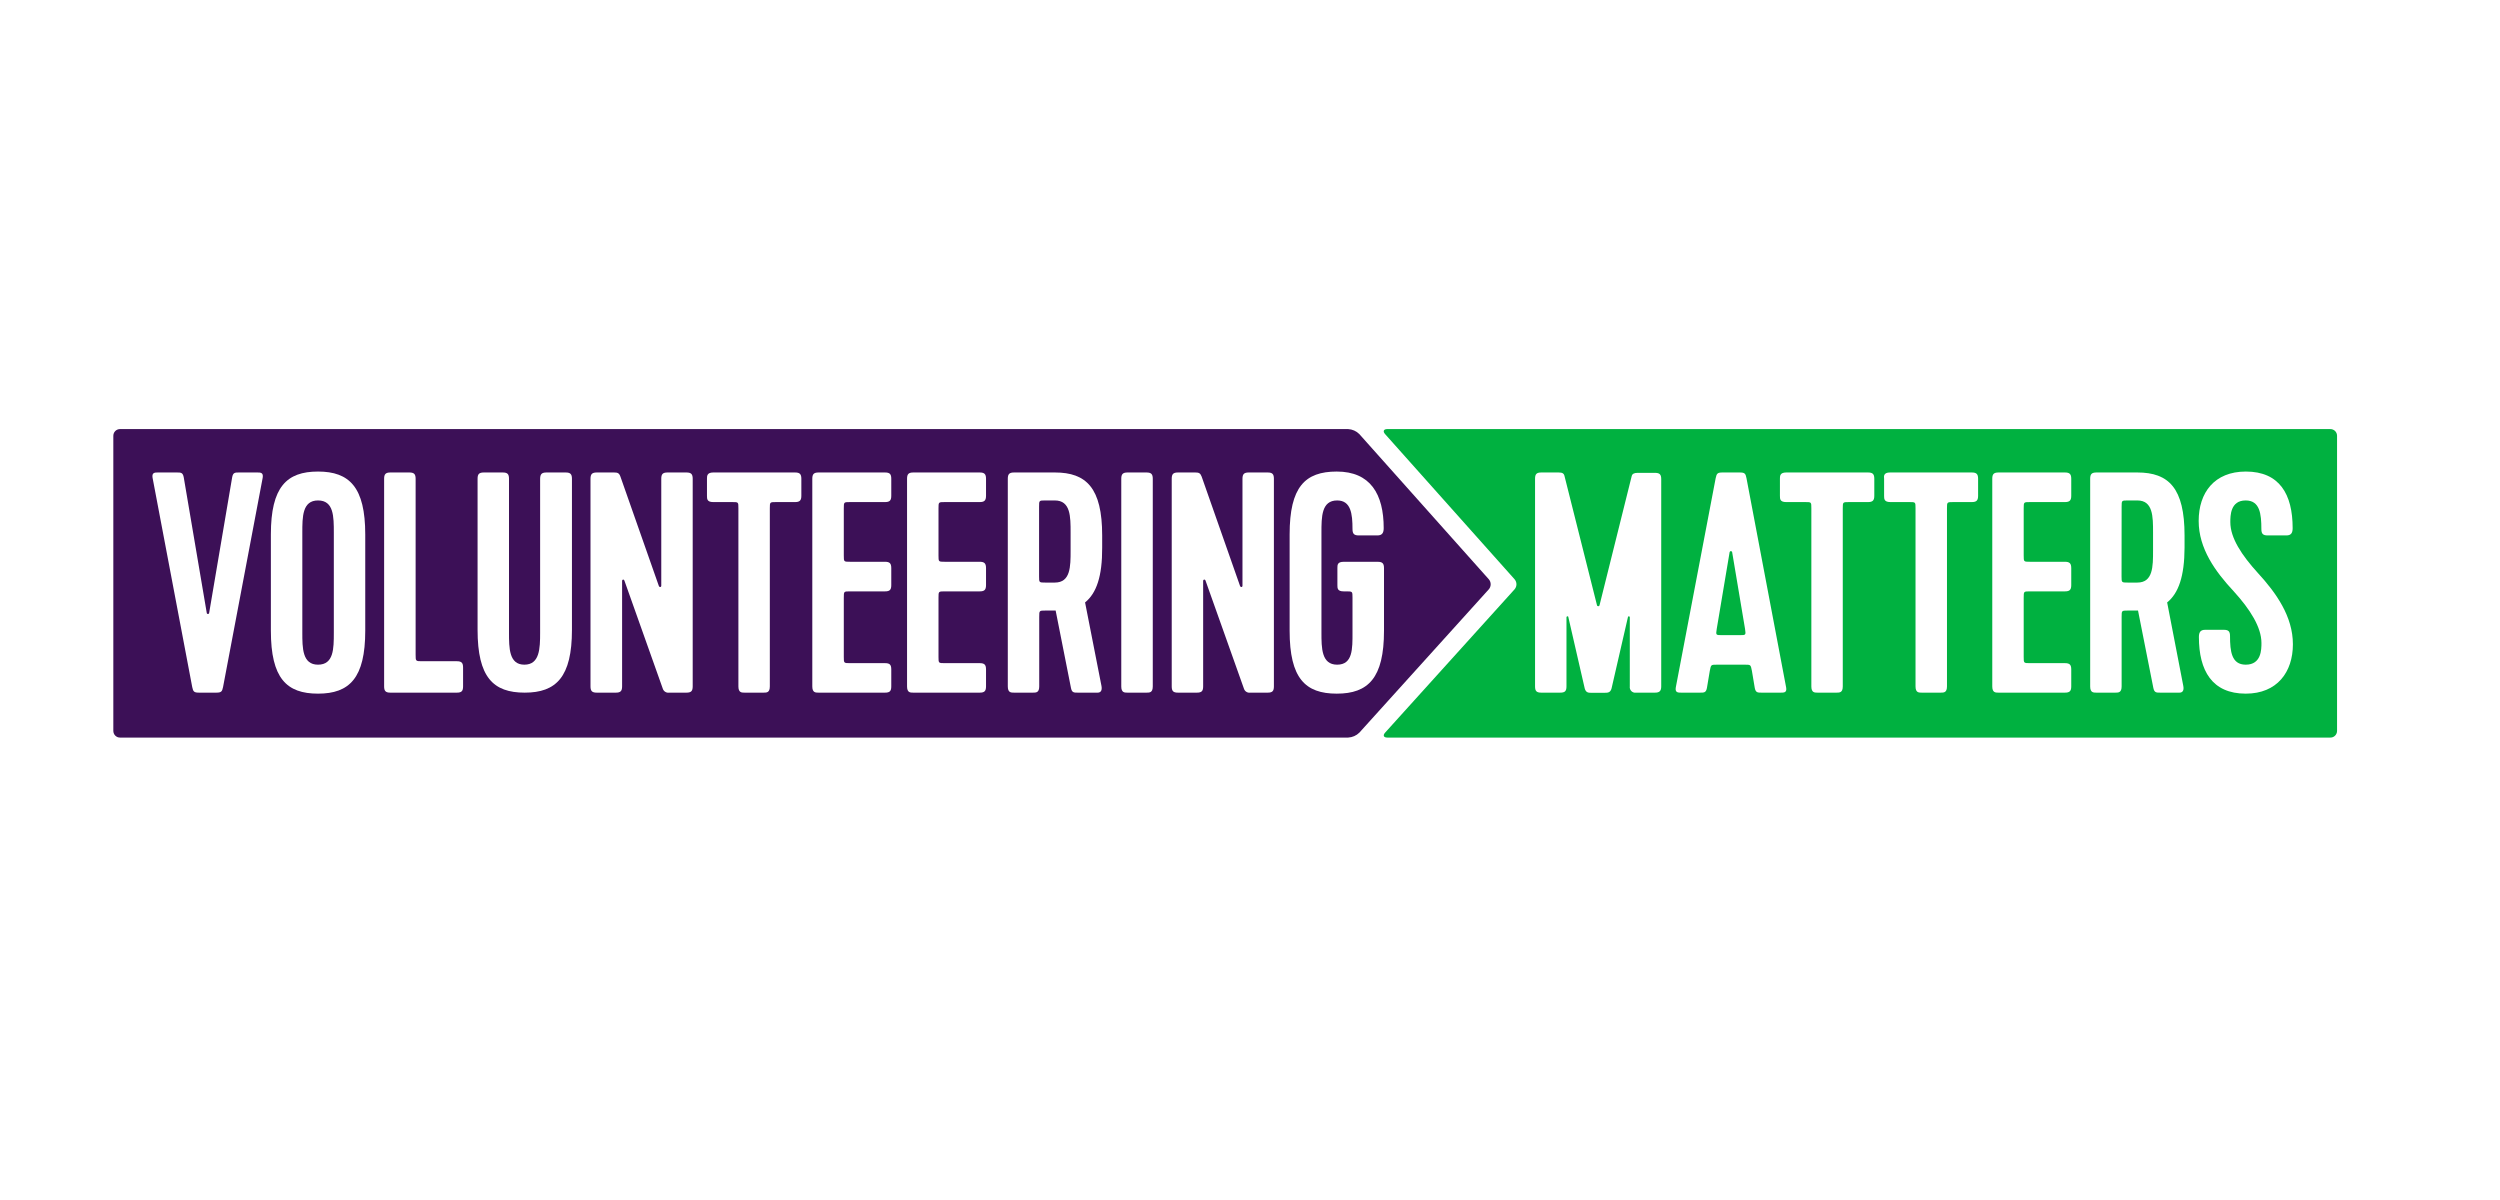 <svg width="100" height="48" viewBox="0 0 100 48" fill="none" xmlns="http://www.w3.org/2000/svg">
<rect width="100" height="48" fill="white"/>
<path d="M54.376 29.304C54.255 29.424 54.095 29.494 53.925 29.503H4.803C4.768 29.504 4.732 29.497 4.699 29.484C4.667 29.47 4.637 29.451 4.611 29.425C4.586 29.4 4.566 29.37 4.553 29.337C4.54 29.305 4.533 29.269 4.533 29.234V17.433C4.533 17.398 4.54 17.362 4.553 17.329C4.566 17.296 4.586 17.267 4.611 17.241C4.637 17.216 4.667 17.196 4.699 17.183C4.732 17.169 4.768 17.163 4.803 17.163H53.925C54.094 17.172 54.254 17.243 54.373 17.363L59.552 23.171C59.601 23.227 59.627 23.298 59.627 23.372C59.627 23.445 59.601 23.517 59.552 23.573L54.376 29.304Z" fill="#3C1057"/>
<path d="M55.406 29.304C55.305 29.415 55.345 29.503 55.492 29.503H93.212C93.248 29.504 93.283 29.497 93.316 29.484C93.349 29.47 93.379 29.451 93.404 29.425C93.429 29.4 93.449 29.37 93.462 29.337C93.476 29.305 93.482 29.269 93.482 29.234V17.433C93.482 17.398 93.476 17.362 93.462 17.329C93.449 17.296 93.429 17.267 93.404 17.241C93.379 17.216 93.349 17.196 93.316 17.183C93.283 17.169 93.248 17.163 93.212 17.163H55.492C55.345 17.163 55.305 17.252 55.403 17.363L60.583 23.171C60.631 23.227 60.658 23.298 60.658 23.372C60.658 23.445 60.631 23.517 60.583 23.573L55.406 29.304Z" fill="#00B140"/>
<path d="M10.293 18.899C10.418 18.899 10.544 18.899 10.507 19.113L8.922 27.483C8.885 27.669 8.845 27.706 8.646 27.706H7.965C7.766 27.706 7.726 27.669 7.689 27.483L6.103 19.113C6.067 18.899 6.192 18.899 6.318 18.899H7.073C7.235 18.899 7.312 18.899 7.349 19.089L8.269 24.511C8.269 24.524 8.274 24.536 8.283 24.546C8.292 24.555 8.305 24.56 8.318 24.56C8.331 24.56 8.343 24.555 8.352 24.546C8.361 24.536 8.367 24.524 8.367 24.511L9.287 19.089C9.323 18.899 9.4 18.899 9.563 18.899H10.293Z" fill="white"/>
<path d="M12.721 27.746C11.464 27.746 10.835 27.133 10.835 25.229V21.377C10.835 19.479 11.464 18.862 12.721 18.862C13.979 18.862 14.61 19.491 14.61 21.377V25.229C14.61 27.118 13.982 27.746 12.721 27.746ZM12.721 20.018C12.093 20.018 12.093 20.674 12.093 21.303V25.305C12.093 25.919 12.093 26.587 12.721 26.587C13.35 26.587 13.353 25.946 13.353 25.305V21.319C13.353 20.662 13.353 20.018 12.721 20.018V20.018Z" fill="white"/>
<path d="M15.365 27.455V19.15C15.365 18.963 15.429 18.899 15.616 18.899H16.374C16.561 18.899 16.625 18.963 16.625 19.15V26.185C16.625 26.449 16.625 26.449 16.889 26.449H18.272C18.462 26.449 18.523 26.513 18.523 26.701V27.455C18.523 27.645 18.462 27.706 18.272 27.706H15.616C15.429 27.706 15.365 27.645 15.365 27.455Z" fill="white"/>
<path d="M21.86 18.899H22.627C22.814 18.899 22.878 18.963 22.878 19.15V25.192C22.878 27.078 22.25 27.706 20.989 27.706C19.729 27.706 19.103 27.093 19.103 25.192V19.15C19.103 18.963 19.164 18.899 19.355 18.899H20.109C20.299 18.899 20.36 18.963 20.36 19.15V25.305C20.36 25.919 20.36 26.587 20.974 26.587C21.587 26.587 21.605 25.946 21.605 25.305V19.15C21.608 18.963 21.67 18.899 21.86 18.899Z" fill="white"/>
<path d="M26.515 27.556L24.982 23.241C24.957 23.152 24.884 23.177 24.884 23.241V27.455C24.884 27.645 24.819 27.706 24.632 27.706H23.872C23.685 27.706 23.62 27.645 23.62 27.455V19.15C23.62 18.963 23.685 18.899 23.872 18.899H24.565C24.703 18.899 24.767 18.923 24.816 19.061L26.35 23.428C26.374 23.505 26.451 23.493 26.451 23.428V19.15C26.451 18.963 26.512 18.899 26.702 18.899H27.457C27.644 18.899 27.708 18.963 27.708 19.15V27.455C27.708 27.645 27.644 27.706 27.457 27.706H26.767C26.714 27.714 26.66 27.704 26.614 27.676C26.568 27.649 26.533 27.606 26.515 27.556Z" fill="white"/>
<path d="M28.53 18.899H31.802C31.989 18.899 32.054 18.963 32.054 19.15V19.831C32.054 20.018 31.989 20.083 31.802 20.083H31.045C30.793 20.083 30.793 20.083 30.793 20.334V27.455C30.793 27.706 30.668 27.706 30.542 27.706H29.787C29.662 27.706 29.536 27.706 29.536 27.455V20.334C29.536 20.083 29.536 20.083 29.297 20.083H28.53C28.279 20.083 28.279 19.957 28.279 19.831V19.15C28.279 19.04 28.279 18.899 28.53 18.899Z" fill="white"/>
<path d="M32.492 27.455V19.15C32.492 18.963 32.556 18.899 32.744 18.899H35.399C35.59 18.899 35.651 18.963 35.651 19.15V19.831C35.651 20.018 35.59 20.083 35.399 20.083H34.004C33.752 20.083 33.752 20.083 33.752 20.334V22.22C33.752 22.471 33.752 22.471 34.004 22.471H35.399C35.59 22.471 35.651 22.536 35.651 22.726V23.404C35.651 23.594 35.59 23.655 35.399 23.655H34.004C33.752 23.655 33.752 23.655 33.752 23.907V26.274C33.752 26.526 33.752 26.526 34.004 26.526H35.399C35.59 26.526 35.651 26.587 35.651 26.777V27.455C35.651 27.645 35.59 27.706 35.399 27.706H32.747C32.618 27.706 32.492 27.706 32.492 27.455Z" fill="white"/>
<path d="M36.282 27.455V19.15C36.282 18.963 36.344 18.899 36.534 18.899H39.187C39.377 18.899 39.441 18.963 39.441 19.15V19.831C39.441 20.018 39.377 20.083 39.187 20.083H37.791C37.54 20.083 37.54 20.083 37.54 20.334V22.22C37.54 22.471 37.54 22.471 37.791 22.471H39.187C39.377 22.471 39.441 22.536 39.441 22.726V23.404C39.441 23.594 39.377 23.655 39.187 23.655H37.791C37.54 23.655 37.54 23.655 37.54 23.907V26.274C37.54 26.526 37.54 26.526 37.791 26.526H39.187C39.377 26.526 39.441 26.587 39.441 26.777V27.455C39.441 27.645 39.377 27.706 39.187 27.706H36.534C36.408 27.706 36.282 27.706 36.282 27.455Z" fill="white"/>
<path d="M43.403 24.097L44.06 27.443C44.096 27.645 44.008 27.706 43.906 27.706H43.115C42.953 27.706 42.876 27.706 42.839 27.519L42.226 24.422H41.821C41.569 24.422 41.569 24.422 41.569 24.677V27.455C41.569 27.706 41.444 27.706 41.318 27.706H40.564C40.438 27.706 40.312 27.706 40.312 27.455V19.15C40.312 18.963 40.373 18.899 40.564 18.899H42.198C43.459 18.899 44.087 19.527 44.087 21.417V21.907C44.093 23.051 43.857 23.732 43.403 24.097ZM41.563 23.051C41.563 23.303 41.563 23.303 41.815 23.303H42.192C42.824 23.303 42.824 22.662 42.824 22.021V21.303C42.824 20.662 42.824 20.018 42.192 20.018H41.815C41.563 20.018 41.563 20.018 41.563 20.27V23.051Z" fill="white"/>
<path d="M44.851 27.455V19.15C44.851 18.963 44.915 18.899 45.102 18.899H45.86C46.047 18.899 46.111 18.963 46.111 19.15V27.455C46.111 27.706 45.986 27.706 45.86 27.706H45.102C44.977 27.706 44.851 27.706 44.851 27.455Z" fill="white"/>
<path d="M49.761 27.556L48.227 23.241C48.203 23.152 48.126 23.177 48.126 23.241V27.455C48.126 27.645 48.065 27.706 47.874 27.706H47.12C46.93 27.706 46.869 27.645 46.869 27.455V19.15C46.869 18.963 46.93 18.899 47.12 18.899H47.813C47.951 18.899 48.013 18.923 48.065 19.061L49.598 23.428C49.623 23.505 49.699 23.493 49.699 23.428V19.15C49.699 18.963 49.764 18.899 49.951 18.899H50.705C50.895 18.899 50.956 18.963 50.956 19.15V27.455C50.956 27.645 50.895 27.706 50.705 27.706H50.012C49.959 27.714 49.905 27.704 49.859 27.676C49.813 27.649 49.779 27.606 49.761 27.556V27.556Z" fill="white"/>
<path d="M53.747 22.472H55.109C55.296 22.472 55.36 22.536 55.36 22.726V25.229C55.36 27.118 54.732 27.746 53.471 27.746C52.211 27.746 51.585 27.133 51.585 25.229V21.377C51.585 19.479 52.199 18.862 53.471 18.862C54.818 18.862 55.348 19.767 55.348 21.125C55.348 21.316 55.284 21.417 55.096 21.417H54.351C54.164 21.417 54.1 21.352 54.1 21.165C54.1 20.552 54.038 20.018 53.486 20.018C52.858 20.018 52.858 20.674 52.858 21.303V25.305C52.858 25.919 52.858 26.587 53.486 26.587C54.115 26.587 54.1 25.946 54.1 25.305V23.907C54.1 23.655 54.1 23.655 53.848 23.655H53.747C53.496 23.655 53.496 23.53 53.496 23.404V22.72C53.496 22.597 53.496 22.472 53.747 22.472Z" fill="white"/>
<path d="M65.444 27.706C65.409 27.712 65.374 27.709 65.341 27.698C65.308 27.687 65.279 27.669 65.254 27.644C65.23 27.62 65.211 27.59 65.201 27.557C65.19 27.524 65.187 27.489 65.192 27.455V24.695C65.192 24.643 65.128 24.631 65.115 24.695L64.462 27.538C64.413 27.712 64.312 27.712 64.156 27.712H63.665C63.539 27.712 63.438 27.712 63.389 27.538L62.736 24.695C62.736 24.631 62.659 24.643 62.659 24.695V27.455C62.659 27.645 62.598 27.706 62.407 27.706H61.653C61.463 27.706 61.402 27.645 61.402 27.455V19.15C61.402 18.963 61.463 18.899 61.653 18.899H62.346C62.496 18.899 62.558 18.936 62.582 19.049L63.88 24.21C63.882 24.222 63.889 24.232 63.898 24.239C63.907 24.246 63.918 24.25 63.93 24.25C63.942 24.25 63.953 24.246 63.962 24.239C63.971 24.232 63.978 24.222 63.981 24.21L65.269 19.04C65.293 18.951 65.367 18.914 65.508 18.914H66.198C66.388 18.914 66.449 18.979 66.449 19.166V27.455C66.449 27.645 66.376 27.706 66.198 27.706H65.444Z" fill="white"/>
<path d="M70.467 27.706C70.304 27.706 70.228 27.706 70.191 27.519L70.077 26.838C70.028 26.587 70.028 26.587 69.801 26.587H68.682C68.43 26.587 68.443 26.587 68.391 26.838L68.277 27.519C68.24 27.706 68.167 27.706 68.001 27.706H67.247C67.121 27.706 66.995 27.706 67.032 27.495L68.627 19.126C68.666 18.936 68.703 18.899 68.903 18.899H69.584C69.786 18.899 69.823 18.936 69.859 19.126L71.445 27.495C71.485 27.706 71.359 27.706 71.233 27.706H70.467ZM68.67 25.152C68.63 25.406 68.63 25.406 68.881 25.406H69.587C69.838 25.406 69.838 25.406 69.801 25.152L69.286 22.085C69.283 22.074 69.277 22.064 69.267 22.057C69.258 22.049 69.247 22.046 69.235 22.046C69.224 22.046 69.213 22.049 69.203 22.057C69.194 22.064 69.188 22.074 69.185 22.085L68.67 25.152Z" fill="white"/>
<path d="M71.448 18.899H74.72C74.907 18.899 74.972 18.963 74.972 19.15V19.831C74.972 20.018 74.907 20.083 74.72 20.083H73.963C73.711 20.083 73.711 20.083 73.711 20.334V27.455C73.711 27.706 73.585 27.706 73.46 27.706H72.705C72.58 27.706 72.454 27.706 72.454 27.455V20.334C72.454 20.083 72.454 20.083 72.215 20.083H71.448C71.197 20.083 71.197 19.957 71.197 19.831V19.15C71.197 19.04 71.197 18.899 71.448 18.899Z" fill="white"/>
<path d="M75.6 18.899H78.872C79.059 18.899 79.124 18.963 79.124 19.15V19.831C79.124 20.018 79.059 20.083 78.872 20.083H78.133C77.879 20.083 77.879 20.083 77.879 20.334V27.455C77.879 27.706 77.753 27.706 77.627 27.706H76.873C76.747 27.706 76.621 27.706 76.621 27.455V20.334C76.621 20.083 76.621 20.083 76.382 20.083H75.616C75.364 20.083 75.364 19.957 75.364 19.831V19.15C75.349 19.04 75.349 18.899 75.6 18.899Z" fill="white"/>
<path d="M79.691 27.455V19.15C79.691 18.963 79.752 18.899 79.943 18.899H82.595C82.785 18.899 82.85 18.963 82.85 19.15V19.831C82.85 20.018 82.785 20.083 82.595 20.083H81.2C80.948 20.083 80.948 20.083 80.948 20.334V22.22C80.948 22.471 80.948 22.471 81.2 22.471H82.595C82.785 22.471 82.85 22.536 82.85 22.726V23.404C82.85 23.594 82.785 23.655 82.595 23.655H81.2C80.948 23.655 80.948 23.655 80.948 23.907V26.274C80.948 26.526 80.948 26.526 81.2 26.526H82.595C82.785 26.526 82.85 26.587 82.85 26.777V27.455C82.85 27.645 82.785 27.706 82.595 27.706H79.943C79.817 27.706 79.691 27.706 79.691 27.455Z" fill="white"/>
<path d="M86.686 24.097L87.333 27.443C87.37 27.645 87.281 27.706 87.18 27.706H86.413C86.248 27.706 86.174 27.706 86.134 27.519L85.521 24.422H85.116C84.865 24.422 84.865 24.422 84.865 24.677V27.455C84.865 27.706 84.739 27.706 84.613 27.706H83.859C83.733 27.706 83.607 27.706 83.607 27.455V19.15C83.607 18.963 83.669 18.899 83.859 18.899H85.493C86.754 18.899 87.382 19.527 87.382 21.417V21.907C87.379 23.051 87.14 23.732 86.686 24.097ZM84.862 23.051C84.862 23.303 84.862 23.303 85.113 23.303H85.493C86.122 23.303 86.122 22.662 86.122 22.021V21.303C86.122 20.662 86.122 20.018 85.493 20.018H85.116C84.865 20.018 84.865 20.018 84.865 20.27L84.862 23.051Z" fill="white"/>
<path d="M87.947 20.837C87.947 19.706 88.575 18.862 89.833 18.862C91.179 18.862 91.706 19.767 91.706 21.125C91.706 21.316 91.645 21.417 91.455 21.417H90.707C90.52 21.417 90.455 21.352 90.455 21.165C90.455 20.552 90.394 20.018 89.826 20.018C89.213 20.018 89.213 20.632 89.213 20.886C89.213 21.518 89.667 22.208 90.32 22.925C91.05 23.72 91.716 24.661 91.716 25.771C91.716 26.881 91.087 27.746 89.83 27.746C88.483 27.746 87.956 26.826 87.956 25.48C87.956 25.293 88.017 25.192 88.207 25.192H88.95C89.136 25.192 89.201 25.253 89.201 25.443C89.201 26.056 89.262 26.587 89.83 26.587C90.458 26.587 90.458 25.974 90.458 25.719C90.458 25.09 90.004 24.373 89.351 23.655C88.612 22.864 87.947 21.944 87.947 20.837Z" fill="white"/>
</svg>
